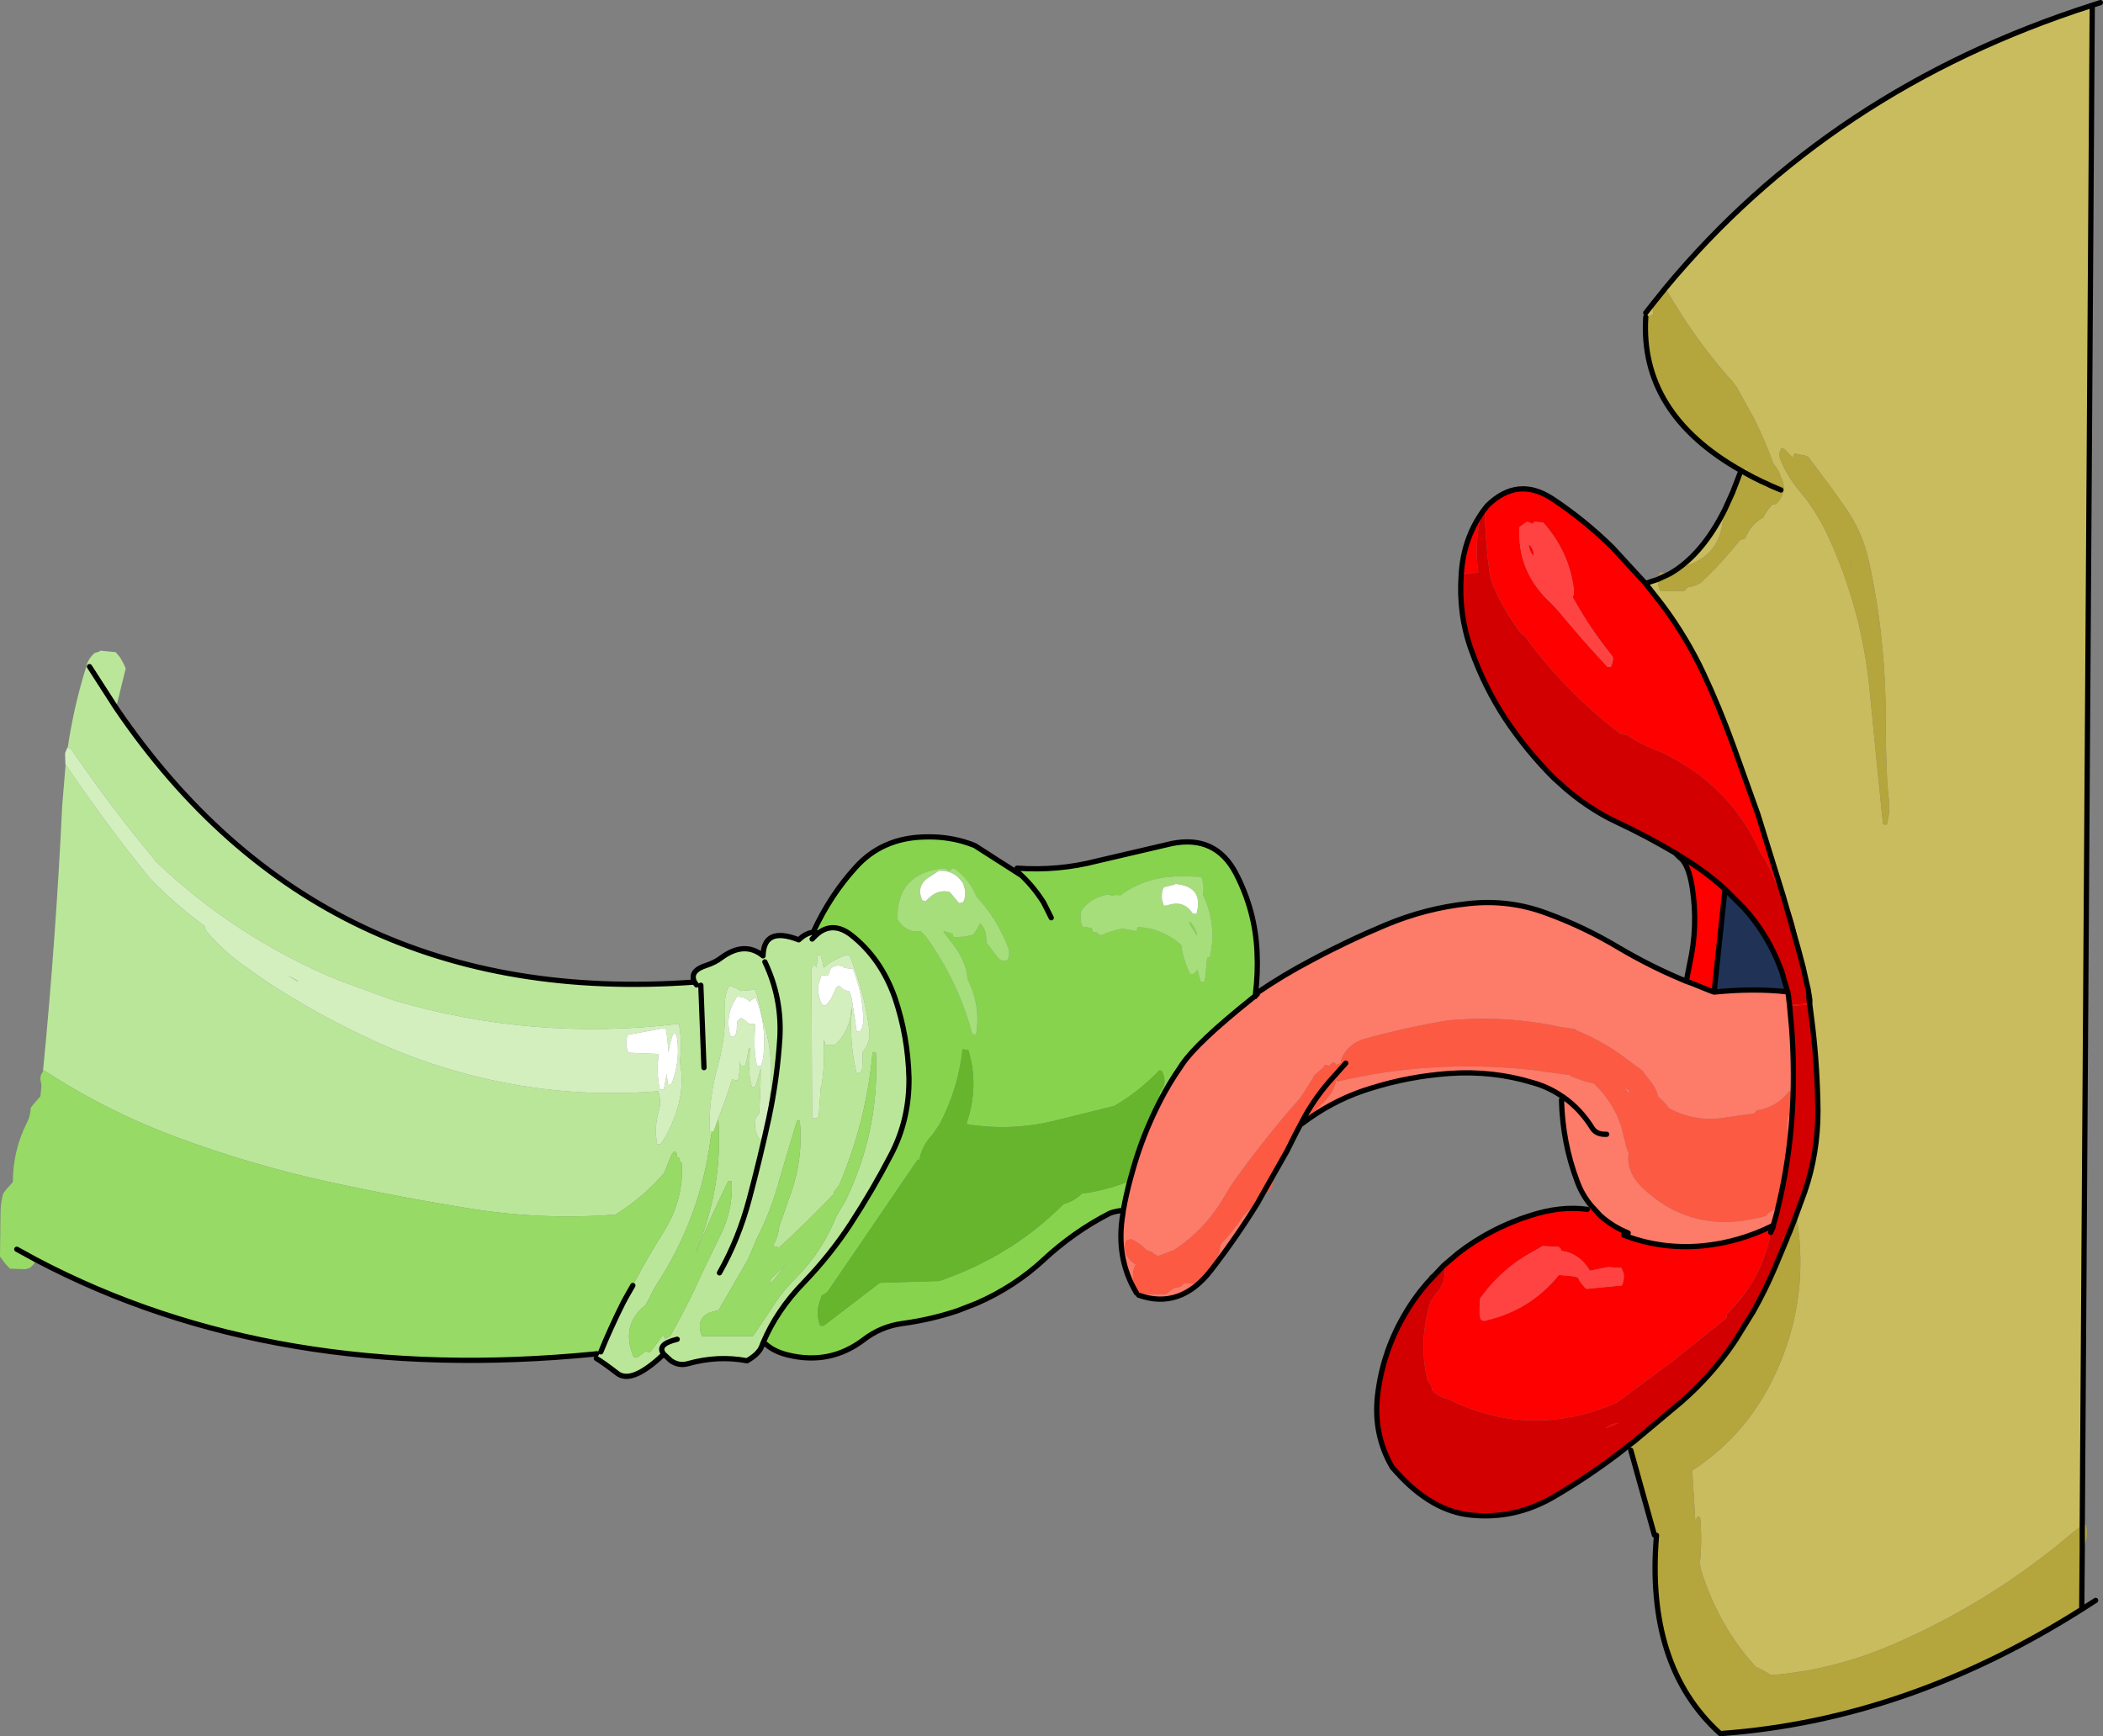 <?xml version="1.0" encoding="UTF-8" standalone="no"?>
<svg xmlns:xlink="http://www.w3.org/1999/xlink" height="330.75px" width="400.6px" xmlns="http://www.w3.org/2000/svg">
  <rect width="100%" height="100%" fill="#808080" stroke="none"/>
  <g transform="matrix(1.0, 0.0, 0.0, 1.0, 196.6, 166.8)">
    <path d="M-51.25 89.05 L-51.35 89.3 -51.5 89.7 Q-52.05 91.15 -54.3 92.45 -59.85 91.4 -65.55 93.0 -67.3 93.5 -68.85 92.4 L-70.2 91.15 -70.5 91.5 -71.1 92.05 Q-76.45 96.8 -79.0 94.85 -81.65 92.8 -83.0 92.0 L-82.15 90.75 -82.95 91.1 -83.15 91.15 -82.15 90.75 Q-80.3 86.2 -77.85 81.3 L-77.75 81.3 -77.65 81.25 -76.05 78.1 Q-73.4 73.0 -70.3 68.1 -66.25 61.7 -66.75 54.75 L-67.0 54.7 -67.25 53.75 -67.6 53.65 -67.75 52.75 -68.25 52.6 -68.3 52.7 -68.35 52.75 -68.4 52.85 -68.65 53.1 -70.1 56.7 Q-74.05 61.3 -79.35 64.6 -93.0 65.65 -106.45 63.55 -120.55 61.3 -134.5 58.25 -148.7 55.1 -162.15 50.15 -176.0 45.1 -188.25 37.1 L-188.3 37.2 -188.45 37.4 -188.4 37.2 Q-185.95 12.0 -184.75 -13.35 L-184.1 -21.1 -183.55 -20.35 Q-176.2 -9.5 -168.0 0.6 -163.2 5.55 -157.65 9.6 -157.55 10.35 -156.9 11.05 -154.1 14.25 -150.65 16.8 L-146.05 20.05 Q-137.15 25.9 -127.5 30.5 -118.8 34.7 -109.45 37.35 -90.7 42.65 -71.25 41.1 -70.55 42.9 -71.1 44.8 -72.05 48.1 -71.4 51.25 L-70.8 51.15 -70.5 50.85 Q-68.65 47.9 -67.6 44.55 -66.2 39.9 -67.1 35.5 -66.65 31.85 -67.25 28.25 -95.15 31.6 -121.65 23.75 L-132.0 20.0 Q-151.85 11.8 -167.15 -2.9 L-167.3 -3.2 Q-175.75 -13.35 -183.15 -24.25 L-183.7 -24.35 Q-182.5 -32.45 -180.1 -40.0 L-180.1 -40.1 Q-179.65 -41.5 -178.55 -42.4 L-177.6 -42.7 -177.55 -42.85 -174.55 -42.55 -173.8 -41.65 Q-173.15 -40.65 -172.65 -39.45 L-174.5 -31.95 Q-135.45 25.5 -64.3 20.3 -65.35 18.15 -62.0 17.1 -60.35 16.55 -59.25 15.7 -54.8 12.4 -51.25 15.3 -51.1 9.65 -44.45 12.25 -43.25 11.1 -41.95 10.85 L-41.75 10.8 Q-41.45 10.7 -40.8 11.05 L-40.75 11.0 Q-37.85 8.75 -34.5 11.3 -28.8 15.75 -26.15 23.25 -23.65 30.6 -23.45 38.55 -23.35 46.5 -26.9 53.25 -30.35 59.9 -34.55 66.35 -38.4 72.25 -43.5 77.55 -48.65 82.85 -51.25 89.05 M-179.55 -39.8 L-174.5 -31.95 -179.55 -39.8 M-34.75 15.25 L-35.25 15.1 Q-38.05 16.05 -39.7 17.6 -39.9 16.4 -40.25 15.25 L-40.75 15.1 -40.85 15.5 -41.05 17.55 -41.15 17.25 -41.75 17.1 -42.0 17.75 -42.0 22.9 -42.0 23.45 -42.0 23.6 -41.9 46.25 -40.65 46.1 -40.25 40.3 -40.15 40.25 Q-39.5 36.5 -39.65 32.5 L-39.65 31.2 -39.4 32.25 -37.5 32.25 Q-34.5 29.35 -34.4 25.0 L-34.35 25.75 Q-34.85 31.95 -33.4 37.75 L-32.5 37.35 -32.35 36.6 -32.25 33.6 Q-30.65 31.75 -31.05 29.05 -32.05 21.8 -34.75 15.25 M-41.9 12.1 L-41.15 11.35 -40.8 11.05 -41.15 11.35 -41.9 12.1 M-29.75 33.75 L-30.25 33.6 -30.4 33.9 Q-31.6 46.9 -36.75 59.0 L-37.65 60.1 -37.85 60.75 Q-42.75 65.9 -48.15 70.85 L-49.35 70.6 Q-48.35 68.75 -48.15 66.8 L-46.05 60.85 Q-43.55 53.85 -44.25 46.75 L-44.75 46.6 -48.0 57.5 Q-49.6 63.65 -52.5 69.3 L-54.15 73.2 -59.75 82.85 Q-64.45 83.55 -62.9 87.75 L-53.15 87.75 -49.5 82.3 Q-47.6 79.25 -45.1 76.8 -39.95 71.65 -37.25 64.85 L-35.55 62.0 Q-29.0 48.45 -29.75 33.75 M-59.95 46.7 L-59.8 46.3 Q-58.35 42.75 -57.15 38.85 L-56.25 39.05 -56.0 38.85 -55.9 38.5 -55.7 37.0 -55.75 35.5 -55.7 35.5 -55.6 35.85 -55.4 36.25 -54.8 36.25 -54.65 36.1 -54.4 35.35 Q-54.2 34.65 -54.15 33.85 -54.1 33.15 -53.75 32.75 L-53.85 35.75 Q-54.0 38.1 -53.4 40.25 L-52.8 40.25 -52.65 40.1 -51.9 37.55 -51.7 36.7 Q-51.7 41.05 -52.0 45.35 L-52.35 45.75 -52.65 46.1 -52.75 47.25 Q-52.9 48.9 -51.9 50.25 L-51.25 50.3 -51.15 50.25 Q-50.8 49.05 -50.6 47.75 -50.05 44.05 -49.8 40.3 -49.25 33.25 -51.45 27.05 -51.85 24.35 -52.75 21.75 L-55.5 22.0 -55.75 21.85 Q-56.65 21.15 -57.75 21.1 -58.6 22.75 -58.5 24.75 -58.3 30.7 -59.85 36.25 -61.65 42.55 -61.4 48.75 L-61.0 48.8 -61.25 50.25 Q-63.25 65.4 -71.75 78.25 L-73.6 81.8 Q-78.45 85.6 -75.9 91.75 L-75.25 91.85 -73.5 90.55 Q-72.95 91.2 -72.4 90.35 L-70.25 87.5 -70.1 87.85 -69.9 88.25 -69.0 87.85 Q-65.75 82.2 -63.1 76.25 L-59.75 69.3 Q-56.85 63.85 -57.25 58.25 L-57.75 58.2 -57.9 58.25 Q-61.15 64.9 -64.0 71.75 L-63.95 71.5 Q-58.9 59.4 -59.75 46.75 L-59.95 46.7 M-64.3 20.3 L-64.1 20.6 -63.9 20.85 -63.1 20.9 -64.3 20.3 M-62.5 36.6 L-63.1 20.9 -62.5 36.6 M-59.55 75.7 Q-55.9 69.3 -53.85 61.55 -51.8 53.85 -50.15 46.25 -48.55 38.75 -48.05 31.0 -47.6 23.35 -50.9 16.45 -47.6 23.35 -48.05 31.0 -48.55 38.75 -50.15 46.25 -51.8 53.85 -53.85 61.55 -55.9 69.3 -59.55 75.7 M-67.6 88.35 Q-71.55 89.3 -70.2 91.15 -71.55 89.3 -67.6 88.35 M-49.85 77.8 L-49.75 76.85 -46.95 74.2 -49.85 77.8 M-139.95 20.0 L-139.9 20.15 -139.9 20.2 -141.85 19.0 -139.95 20.0" fill="#bae699" fill-rule="evenodd" stroke="none"/>
    <path d="M-2.85 -1.4 Q4.95 -0.85 12.3 -2.75 L26.65 -6.1 Q34.95 -7.75 38.8 -0.45 42.5 6.65 42.85 14.55 43.05 18.6 42.55 22.55 L42.5 22.9 42.9 22.6 42.85 22.65 42.5 22.9 42.5 22.95 42.5 23.05 41.85 23.45 41.55 23.65 41.55 23.7 Q31.6 31.45 28.3 35.6 L28.25 35.7 27.9 36.1 28.35 36.35 Q26.05 39.65 24.25 43.2 L23.95 43.05 Q24.3 42.15 24.3 41.25 25.9 39.7 24.75 37.25 L24.25 37.1 Q20.4 41.15 15.65 43.9 L5.35 46.45 Q-3.65 48.85 -12.5 47.35 L-12.35 46.85 Q-10.1 39.85 -12.15 33.25 L-13.25 33.1 Q-14.05 40.6 -17.65 47.45 L-19.0 49.4 Q-21.1 51.65 -21.45 54.2 L-21.75 54.1 -22.35 54.95 -23.0 55.9 -31.55 68.45 -39.0 79.35 -40.15 80.1 -40.2 80.45 Q-41.35 83.1 -40.4 85.75 L-39.75 85.8 -39.65 85.75 -29.0 77.6 -17.65 77.25 Q-3.85 72.5 6.0 62.6 8.0 62.05 9.5 60.6 14.05 60.0 18.25 58.35 L18.35 58.25 18.75 57.7 Q17.9 60.8 17.35 63.95 L16.8 63.85 Q15.25 64.1 14.7 64.4 7.9 67.9 2.15 73.25 -3.35 78.35 -10.55 81.5 L-14.15 82.9 Q-19.2 84.6 -24.7 85.35 -28.8 85.9 -32.1 88.45 -38.5 93.3 -46.5 91.35 -49.15 90.7 -50.7 89.3 L-51.25 89.05 Q-48.65 82.85 -43.5 77.55 -38.4 72.25 -34.55 66.35 -30.35 59.9 -26.9 53.25 -23.35 46.5 -23.45 38.55 -23.65 30.6 -26.15 23.25 -28.8 15.75 -34.5 11.3 -37.85 8.75 -40.75 11.0 L-40.8 11.05 -41.6 10.6 Q-38.45 3.8 -33.7 -1.45 -28.6 -7.2 -20.4 -7.35 -15.9 -7.5 -11.8 -6.05 L-11.45 -5.9 -10.9 -5.7 -9.3 -5.0 Q-5.85 -3.35 -3.15 -1.05 L-2.85 -1.4 M41.85 23.45 L42.5 22.95 41.85 23.45 M30.0 8.85 L30.05 8.8 Q31.25 10.1 31.45 11.45 L29.95 9.1 30.0 8.85 M32.55 3.65 Q32.9 2.15 32.25 0.25 L27.75 0.1 26.85 0.2 Q21.15 0.55 16.85 3.75 L15.75 3.7 15.6 3.75 15.5 3.85 14.25 3.6 13.85 3.75 Q10.95 4.45 9.35 6.75 L9.25 7.5 Q9.15 8.25 9.35 9.0 L9.6 9.75 11.35 10.0 11.6 10.75 12.25 10.85 12.3 10.85 12.5 10.9 12.6 11.25 13.25 11.35 Q15.2 10.5 17.25 10.1 L19.85 10.6 20.15 9.85 Q22.45 9.9 24.55 10.8 26.8 11.75 28.4 13.25 28.8 16.1 30.1 18.75 L30.7 18.75 31.0 18.6 31.25 18.25 31.5 18.0 32.1 20.25 32.75 20.3 32.85 20.25 33.05 19.05 33.1 18.35 33.35 15.65 33.85 15.6 33.95 15.25 Q35.2 9.15 32.55 3.65 M3.65 8.05 L2.2 5.15 Q0.4 2.3 -2.0 0.0 L-3.15 -1.05 -2.0 0.0 Q0.4 2.3 2.2 5.15 L3.65 8.05 M-15.35 -1.2 L-15.4 -1.15 -15.65 -0.9 -16.75 -1.4 Q-25.85 -0.5 -25.65 8.35 -24.05 10.95 -21.2 10.65 L-20.4 11.4 Q-14.05 20.1 -11.4 30.25 L-10.75 30.3 -10.65 30.25 Q-9.75 24.75 -12.3 19.7 -12.35 18.45 -12.8 17.2 -13.4 15.5 -14.45 13.9 L-16.55 11.15 -16.9 10.6 -15.3 11.05 -15.15 11.1 -15.1 11.35 -14.9 11.75 -12.8 11.65 -11.15 11.25 -10.65 10.5 -10.0 9.35 -9.9 9.1 Q-8.8 10.25 -8.75 11.75 L-8.65 12.85 -6.9 15.15 Q-5.95 16.65 -4.65 16.1 -4.1 14.85 -4.6 13.6 -6.75 8.1 -10.6 4.0 -11.7 1.0 -14.65 -1.25 L-15.25 -1.4 -15.3 -1.3 -15.35 -1.2 M-2.0 0.0 L-10.9 -5.7 -11.8 -6.05 -10.9 -5.7 -2.0 0.0" fill="#87d34e" fill-rule="evenodd" stroke="none"/>
    <path d="M120.55 -111.8 Q152.0 -149.8 201.95 -165.8 L200.05 123.8 198.25 125.15 196.05 127.0 Q181.2 139.15 163.5 146.7 152.45 151.4 140.75 152.35 139.35 151.4 137.85 150.75 130.7 142.9 127.45 132.35 127.2 131.45 127.25 130.55 127.65 126.25 127.25 122.25 L126.75 122.1 126.35 123.05 125.75 113.35 Q136.55 106.35 141.9 94.25 148.0 80.65 145.75 65.75 L145.25 65.6 145.15 65.8 146.25 62.8 147.15 60.35 Q149.7 53.0 149.7 44.8 149.6 36.7 148.7 28.9 L148.15 24.6 148.15 23.7 148.0 22.7 147.8 21.5 147.75 21.35 146.85 17.35 146.0 14.15 Q145.6 8.75 143.1 3.95 L138.25 -11.7 133.5 -24.95 Q130.95 -32.0 127.85 -38.6 124.75 -45.2 120.25 -51.3 L116.85 -55.65 119.25 -56.45 Q119.1 -55.25 119.75 -54.15 L124.35 -54.25 124.5 -54.5 124.85 -54.9 Q126.2 -55.1 127.35 -55.75 131.35 -59.5 134.85 -63.9 L135.85 -64.25 Q136.9 -66.95 139.35 -68.25 L139.4 -68.5 Q140.15 -69.85 141.1 -70.75 L141.7 -70.75 141.85 -70.9 Q143.95 -73.15 142.75 -75.75 L142.65 -75.75 Q142.35 -77.15 141.25 -78.4 139.65 -82.75 137.65 -86.85 L134.25 -93.0 133.3 -94.25 132.35 -95.3 Q125.7 -103.0 120.75 -111.75 L120.55 -111.8 M120.2 -111.35 L120.15 -110.25 119.35 -110.3 120.2 -111.35 M118.35 -109.05 Q118.2 -107.9 118.35 -106.85 L116.9 -106.4 116.9 -107.2 118.35 -109.05 M135.05 -77.15 L136.15 -77.65 136.25 -77.45 135.75 -76.75 135.05 -77.15 135.75 -76.75 133.45 -73.0 135.05 -77.15 M121.5 -57.5 Q127.65 -61.05 132.0 -69.8 L131.6 -67.85 Q131.05 -60.9 124.25 -58.9 123.0 -57.65 121.5 -57.5 M155.75 -59.7 L155.8 -59.7 156.25 -58.2 155.75 -59.7 M143.35 -81.25 L142.75 -81.4 Q142.1 -80.45 142.55 -79.25 143.8 -76.1 146.15 -73.3 149.45 -69.4 151.7 -64.5 158.1 -50.55 159.55 -35.3 L161.1 -19.55 162.1 -9.75 162.75 -9.7 162.85 -9.75 163.25 -11.85 163.2 -14.5 162.9 -17.65 Q162.6 -24.15 162.6 -30.65 162.55 -45.55 159.4 -59.9 158.15 -65.5 154.9 -70.15 L154.25 -71.05 152.35 -73.75 147.85 -79.75 147.25 -80.0 145.25 -80.4 144.85 -79.6 143.35 -81.25" fill="#c9bc5f" fill-rule="evenodd" stroke="none"/>
    <path d="M124.6 20.15 L124.65 20.0 125.25 16.9 Q126.9 9.65 125.75 2.25 125.05 -2.1 123.45 -3.4 L123.4 -3.4 122.5 -4.3 123.6 -3.6 124.25 -3.2 Q128.4 -0.65 132.0 2.6 L130.0 21.5 129.75 22.15 129.2 21.95 125.6 20.5 124.6 20.15 M81.75 -57.35 Q82.15 -63.95 85.65 -69.05 L85.6 -68.95 Q84.2 -63.3 85.0 -57.75 L81.75 -57.35 M85.85 -69.35 L86.7 -70.45 Q92.5 -76.15 99.15 -71.75 105.2 -67.75 110.5 -62.55 L116.85 -55.65 120.25 -51.3 Q124.75 -45.2 127.85 -38.6 130.95 -32.0 133.5 -24.95 L138.25 -11.7 143.1 3.95 141.75 1.6 Q140.6 -1.55 138.75 -4.4 132.85 -17.55 119.35 -23.75 116.2 -24.85 113.35 -26.75 L112.1 -27.0 Q101.55 -35.0 93.75 -45.75 L93.25 -46.0 Q90.15 -50.0 88.05 -54.7 87.35 -56.15 87.15 -57.7 86.35 -63.55 86.25 -69.25 L85.85 -69.35 M94.6 -63.0 L94.7 -63.05 Q95.7 -62.1 95.5 -60.9 L95.25 -61.15 Q94.7 -62.0 94.6 -63.0 M95.25 -67.0 L94.85 -67.2 94.25 -67.4 92.85 -66.4 Q92.35 -57.9 98.8 -51.95 L100.3 -50.35 Q104.75 -44.95 109.6 -39.75 L110.2 -39.75 110.35 -39.9 110.65 -41.0 Q110.75 -41.55 110.45 -41.9 106.25 -47.1 103.0 -53.0 103.3 -53.7 103.2 -54.5 102.3 -61.75 97.35 -67.25 L95.75 -67.4 95.45 -67.15 95.25 -67.0 M144.3 24.7 L148.1 24.35 148.15 24.6 144.3 24.85 144.3 24.7 M143.8 69.2 L141.5 74.7 Q139.65 79.05 137.25 83.3 L137.2 83.35 136.85 83.1 139.95 77.4 141.55 73.7 142.1 72.4 Q142.9 70.65 143.15 68.9 L143.8 69.2 M141.2 66.65 L141.2 66.85 140.85 67.1 140.7 68.0 Q139.9 72.5 137.8 76.4 135.7 80.3 132.35 83.6 L132.35 84.0 132.25 84.35 122.0 92.55 111.5 100.35 109.25 101.3 Q93.9 107.05 79.25 99.75 77.5 99.4 76.25 98.1 76.1 97.0 75.35 96.25 73.95 90.5 75.0 84.9 75.3 83.05 75.9 81.2 L76.65 80.0 Q79.2 77.35 78.4 74.3 L81.1 72.0 Q87.3 67.2 94.85 64.8 100.7 62.9 105.75 63.6 L106.5 62.9 108.25 64.8 Q110.6 66.9 113.55 68.1 L113.3 68.75 113.35 68.75 Q120.2 71.25 127.8 70.55 134.8 69.85 141.2 66.65 M113.3 68.75 L112.7 68.5 113.3 68.75 M100.85 71.5 L100.7 71.15 100.35 70.75 97.25 70.6 95.6 71.55 Q89.35 74.9 85.35 80.6 L85.25 82.1 85.25 83.6 Q85.3 84.25 85.6 84.75 L86.25 84.85 86.5 84.75 Q94.95 82.8 100.35 76.1 L103.1 76.35 104.0 76.6 104.3 77.25 105.2 78.4 105.6 78.75 112.35 78.1 Q112.85 77.05 112.7 75.85 L112.25 74.75 109.75 74.6 106.25 75.3 Q104.4 72.05 100.85 71.5 M110.45 104.55 L111.85 104.25 109.25 105.35 Q109.8 104.85 110.45 104.55" fill="#ff0000" fill-rule="evenodd" stroke="none"/>
    <path d="M132.0 2.6 L135.5 6.1 Q139.5 10.5 141.85 15.9 L142.8 18.25 143.9 22.1 143.95 22.15 143.9 22.15 143.8 22.15 Q137.55 21.45 129.95 22.2 L129.9 22.2 129.75 22.15 130.0 21.5 132.0 2.6" fill="#203357" fill-rule="evenodd" stroke="none"/>
    <path d="M42.55 22.55 L42.8 22.4 Q47.85 18.95 53.2 16.15 60.1 12.45 67.4 9.4 75.05 6.2 83.15 5.35 90.85 4.5 98.05 7.2 105.2 9.8 111.85 13.8 117.8 17.3 123.9 19.85 L124.6 20.15 125.6 20.5 129.2 21.95 129.75 22.15 129.9 22.2 129.95 22.2 Q137.55 21.45 143.8 22.15 L144.3 24.85 144.7 29.2 Q145.95 46.5 142.4 61.95 L142.05 63.4 141.85 64.3 141.2 66.65 Q134.8 69.85 127.8 70.55 120.2 71.25 113.35 68.75 L113.3 68.75 113.55 68.1 Q110.6 66.9 108.25 64.8 L106.5 62.9 Q104.75 60.8 103.85 58.3 101.05 50.9 100.85 42.75 L101.15 42.2 Q98.55 40.35 95.35 39.45 87.75 37.15 79.6 37.7 71.85 38.25 64.65 40.5 58.3 42.4 52.75 46.3 L52.8 46.2 Q53.85 44.75 55.15 43.55 57.55 41.35 57.95 38.85 L58.1 39.25 Q76.0 35.0 94.95 37.0 L102.35 38.0 102.8 38.3 105.15 39.15 106.95 39.6 107.05 39.65 Q110.65 43.1 112.2 47.7 L113.0 50.85 Q113.2 51.95 113.65 52.85 113.1 56.5 116.4 59.6 126.05 68.7 139.75 64.85 L139.85 64.75 Q140.4 64.05 141.25 63.75 L141.65 63.0 Q142.45 61.75 142.25 60.55 144.3 54.1 143.8 47.6 L143.95 46.05 Q145.3 44.25 144.75 41.25 L144.25 41.1 Q141.9 44.15 138.1 44.75 L137.85 45.0 137.5 45.35 132.5 46.05 Q126.45 47.15 121.35 44.35 L121.25 44.25 Q120.6 43.3 119.65 42.5 L119.25 42.1 119.15 41.75 Q118.8 40.45 117.9 39.35 L116.55 37.6 116.35 37.25 113.65 35.25 Q109.05 31.7 103.8 29.55 L103.35 29.25 100.55 28.85 Q90.35 26.6 79.25 27.6 71.35 28.9 63.4 31.1 60.5 31.9 59.2 34.4 58.85 35.05 58.8 35.75 L58.05 36.0 57.9 36.25 57.75 35.75 57.25 35.6 56.65 36.25 55.75 36.1 55.6 36.45 53.75 38.1 53.35 38.85 51.15 42.3 Q44.95 49.3 39.4 56.95 37.95 58.9 36.75 60.95 33.0 67.5 26.95 71.4 L24.0 72.5 Q23.35 72.25 22.85 71.75 L21.75 71.35 Q20.6 70.05 18.85 69.25 L17.85 69.6 Q17.1 72.55 19.75 74.1 L19.8 74.2 19.75 74.2 19.6 74.25 19.3 75.25 Q18.95 77.85 20.6 79.75 L25.5 79.75 27.0 78.6 28.25 78.35 28.95 77.7 30.85 77.75 Q35.5 74.65 35.9 70.25 38.4 67.7 40.35 64.7 L43.2 61.95 43.05 62.25 Q38.9 69.0 34.05 75.25 28.2 82.75 20.3 79.95 L19.9 79.55 Q15.85 72.8 17.3 64.45 L17.35 64.0 17.35 63.95 Q17.9 60.8 18.75 57.7 L19.25 55.9 Q20.15 52.75 21.35 49.65 22.65 46.35 24.25 43.2 26.05 39.65 28.35 36.35 L28.6 35.95 28.65 35.9 Q31.4 31.85 41.55 23.7 L41.85 23.45 42.5 23.05 42.5 22.95 42.85 22.65 42.9 22.6 42.5 22.9 42.55 22.55 M109.45 49.3 Q107.5 49.4 106.7 48.1 104.45 44.5 101.25 42.25 L101.2 42.2 101.15 42.2 101.2 42.2 101.25 42.25 Q104.45 44.5 106.7 48.1 107.5 49.4 109.45 49.3 M112.9 40.55 L112.95 40.55 113.6 40.85 113.75 41.25 113.85 41.6 112.9 40.55 M48.55 52.5 L48.5 51.15 48.6 51.05 50.1 49.4 48.55 52.5 M20.85 75.75 L20.8 75.6 21.1 75.75 20.85 75.75" fill="#fc7b69" fill-rule="evenodd" stroke="none"/>
    <path d="M-83.15 91.15 Q-144.25 97.2 -189.75 73.2 -190.05 74.1 -190.9 74.75 L-191.75 75.0 -194.7 74.9 -195.55 74.0 -196.6 72.6 -196.5 64.35 Q-196.5 62.4 -196.0 60.6 L-195.45 59.85 -194.15 58.4 Q-194.15 52.35 -191.4 46.95 -190.8 45.75 -190.75 44.25 L-190.2 43.55 -188.9 42.05 -188.7 40.0 -188.9 38.85 Q-188.95 38.0 -188.45 37.4 L-188.3 37.2 -188.25 37.1 Q-176.0 45.1 -162.15 50.15 -148.7 55.1 -134.5 58.25 -120.55 61.3 -106.45 63.55 -93.0 65.65 -79.35 64.6 -74.05 61.3 -70.1 56.7 L-68.65 53.1 -68.4 52.85 -68.35 52.75 -68.3 52.7 -68.25 52.6 -67.75 52.75 -67.6 53.65 -67.25 53.75 -67.0 54.7 -66.75 54.75 Q-66.25 61.7 -70.3 68.1 -73.4 73.0 -76.05 78.1 L-77.65 81.25 -77.75 81.3 -77.85 81.3 Q-80.3 86.2 -82.15 90.75 L-83.15 91.15 M-29.75 33.75 Q-29.0 48.45 -35.55 62.0 L-37.25 64.85 Q-39.95 71.65 -45.1 76.8 -47.6 79.25 -49.5 82.3 L-53.15 87.75 -62.9 87.75 Q-64.45 83.55 -59.75 82.85 L-54.15 73.2 -52.5 69.3 Q-49.6 63.65 -48.0 57.5 L-44.75 46.6 -44.25 46.75 Q-43.55 53.85 -46.05 60.85 L-48.15 66.8 Q-48.35 68.75 -49.35 70.6 L-48.15 70.85 Q-42.75 65.9 -37.85 60.75 L-37.65 60.1 -36.75 59.0 Q-31.6 46.9 -30.4 33.9 L-30.25 33.6 -29.75 33.75 M-59.95 46.7 L-59.75 46.75 Q-58.9 59.4 -63.95 71.5 L-64.0 71.75 Q-61.15 64.9 -57.9 58.25 L-57.75 58.2 -57.25 58.25 Q-56.85 63.85 -59.75 69.3 L-63.1 76.25 Q-65.75 82.2 -69.0 87.85 L-69.9 88.25 -70.1 87.85 -70.25 87.5 -72.4 90.35 Q-72.95 91.2 -73.5 90.55 L-75.25 91.85 -75.9 91.75 Q-78.45 85.6 -73.6 81.8 L-71.75 78.25 Q-63.25 65.4 -61.25 50.25 L-61.0 48.8 -60.75 48.8 -60.65 48.75 -59.95 46.7 M-77.85 81.3 L-77.25 80.2 -76.05 78.1 -77.25 80.2 -77.85 81.3 M-49.85 77.8 L-46.95 74.2 -49.75 76.85 -49.85 77.8 M-193.4 71.2 L-189.75 73.2 -193.4 71.2" fill="#97da65" fill-rule="evenodd" stroke="none"/>
    <path d="M24.25 43.2 Q22.65 46.35 21.35 49.65 20.15 52.75 19.25 55.9 L18.75 57.7 18.35 58.25 18.25 58.35 Q14.05 60.0 9.5 60.6 8.0 62.05 6.0 62.6 -3.85 72.5 -17.65 77.25 L-29.0 77.6 -39.65 85.75 -39.75 85.8 -40.4 85.75 Q-41.35 83.1 -40.2 80.45 L-40.15 80.1 -39.0 79.35 -31.55 68.45 -23.0 55.9 -22.35 54.95 -21.75 54.1 -21.45 54.2 Q-21.1 51.65 -19.0 49.4 L-17.65 47.45 Q-14.05 40.6 -13.25 33.1 L-12.15 33.25 Q-10.1 39.85 -12.35 46.85 L-12.5 47.35 Q-3.65 48.85 5.35 46.45 L15.65 43.9 Q20.4 41.15 24.25 37.1 L24.75 37.25 Q25.9 39.7 24.3 41.25 24.3 42.15 23.95 43.05 L24.25 43.2" fill="#66b52d" fill-rule="evenodd" stroke="none"/>
    <path d="M122.5 -4.3 Q117.0 -7.55 111.45 -10.15 109.4 -11.1 107.45 -12.3 104.5 -14.1 101.8 -16.4 L99.4 -18.55 Q94.2 -23.75 90.15 -29.85 86.15 -35.95 83.65 -43.0 81.2 -49.8 81.75 -57.35 L85.0 -57.75 Q84.2 -63.3 85.6 -68.95 L85.65 -69.05 85.75 -69.4 85.85 -69.35 85.65 -69.05 85.85 -69.35 86.25 -69.25 Q86.35 -63.55 87.15 -57.7 87.35 -56.15 88.05 -54.7 90.15 -50.0 93.25 -46.0 L93.75 -45.75 Q101.55 -35.0 112.1 -27.0 L113.35 -26.75 Q116.2 -24.85 119.35 -23.75 132.85 -17.55 138.75 -4.4 140.6 -1.55 141.75 1.6 L143.1 3.95 144.25 7.95 146.0 14.15 144.25 7.95 143.1 3.95 Q145.6 8.75 146.0 14.15 L146.85 17.35 147.75 21.35 147.8 21.5 148.0 22.7 147.95 22.9 147.95 23.1 148.1 24.35 144.3 24.7 144.25 24.35 144.15 23.6 144.15 23.55 144.15 23.45 144.1 23.0 143.95 22.15 143.9 22.1 142.8 18.25 141.85 15.9 Q139.5 10.5 135.5 6.1 L132.0 2.6 Q128.4 -0.65 124.25 -3.2 L123.6 -3.6 122.5 -4.3 M145.15 65.8 L144.7 66.95 144.35 67.85 143.8 69.15 143.8 69.2 143.15 68.9 Q142.9 70.65 142.1 72.4 L141.55 73.7 139.95 77.4 136.85 83.1 137.2 83.35 134.05 88.45 133.65 89.05 Q129.45 95.25 123.65 100.3 L114.7 107.8 113.45 108.75 111.75 110.1 Q105.7 114.7 99.15 118.5 91.8 122.7 83.6 121.85 76.15 121.1 69.5 113.75 L68.7 112.85 68.55 112.65 Q65.0 106.5 65.8 99.15 66.7 91.15 70.7 84.1 72.65 80.65 75.2 77.7 L75.7 76.3 75.8 76.15 Q77.15 75.45 78.3 73.9 L78.4 74.3 Q79.2 77.35 76.65 80.0 L75.9 81.2 Q75.3 83.05 75.0 84.9 73.95 90.5 75.35 96.25 76.1 97.0 76.25 98.1 77.5 99.4 79.25 99.75 93.9 107.05 109.25 101.3 L111.5 100.35 122.0 92.55 132.25 84.35 132.35 84.0 132.35 83.6 Q135.7 80.3 137.8 76.4 139.9 72.5 140.7 68.0 L141.2 66.85 140.7 68.0 140.85 67.1 141.2 66.85 141.2 66.65 141.85 64.3 142.05 63.4 142.4 61.95 Q145.95 46.5 144.7 29.2 L144.3 24.85 148.15 24.6 148.7 28.9 Q149.6 36.7 149.7 44.8 149.7 53.0 147.15 60.35 L146.25 62.8 145.15 65.8 M75.2 77.7 L78.4 74.3 75.2 77.7 M110.45 104.55 Q109.8 104.85 109.25 105.35 L111.85 104.25 110.45 104.55" fill="#d20000" fill-rule="evenodd" stroke="none"/>
    <path d="M43.2 61.95 L40.35 64.7 Q38.4 67.7 35.9 70.25 35.5 74.65 30.85 77.75 L28.95 77.7 28.25 78.35 27.0 78.6 25.5 79.75 20.6 79.75 Q18.95 77.85 19.3 75.25 L19.6 74.25 19.75 74.2 19.8 74.2 19.75 74.1 Q17.1 72.55 17.85 69.6 L18.85 69.25 Q20.6 70.05 21.75 71.35 L22.85 71.75 Q23.35 72.25 24.0 72.5 L26.95 71.4 Q33.0 67.5 36.75 60.95 37.95 58.9 39.4 56.95 44.95 49.3 51.15 42.3 L53.35 38.85 53.75 38.1 55.6 36.45 55.75 36.1 56.65 36.25 57.25 35.6 57.75 35.75 57.9 36.25 58.05 36.0 58.8 35.75 Q58.85 35.05 59.2 34.4 60.5 31.9 63.4 31.1 71.35 28.9 79.25 27.6 90.35 26.6 100.55 28.85 L103.35 29.25 103.8 29.55 Q109.05 31.7 113.65 35.25 L116.35 37.25 116.55 37.6 117.9 39.35 Q118.8 40.45 119.15 41.75 L119.25 42.1 119.65 42.5 Q120.6 43.3 121.25 44.25 L121.35 44.35 Q126.45 47.15 132.5 46.05 L137.5 45.35 137.85 45.0 138.1 44.75 Q141.9 44.15 144.25 41.1 L144.75 41.25 Q145.3 44.25 143.95 46.05 L143.8 47.6 Q144.3 54.1 142.25 60.55 142.45 61.75 141.65 63.0 L141.25 63.75 Q140.4 64.05 139.85 64.75 L139.75 64.85 Q126.05 68.7 116.4 59.6 113.1 56.5 113.65 52.85 113.2 51.95 113.0 50.85 L112.2 47.7 Q110.65 43.1 107.05 39.65 L106.95 39.6 105.15 39.15 102.8 38.3 102.35 38.0 94.95 37.0 Q76.0 35.0 58.1 39.25 L57.95 38.85 Q57.55 41.35 55.15 43.55 53.85 44.75 52.8 46.2 L52.75 46.3 51.1 47.5 52.75 46.3 50.1 49.4 48.6 51.05 48.5 51.15 48.55 52.5 43.2 61.95 48.55 52.5 48.45 53.7 Q45.9 56.15 45.75 59.4 L44.4 60.8 43.2 61.95 M112.9 40.55 L113.85 41.6 113.75 41.25 113.6 40.85 112.95 40.55 112.9 40.55 M59.75 35.75 L58.9 36.7 58.05 37.65 57.8 37.95 57.2 38.6 Q54.25 41.85 52.0 45.8 L51.1 47.5 50.75 48.15 50.1 49.4 50.75 48.15 51.1 47.5 52.0 45.8 Q54.25 41.85 57.2 38.6 L57.8 37.95 58.05 37.65 58.9 36.7 59.75 35.75 M20.85 75.75 L21.1 75.75 20.8 75.6 20.85 75.75" fill="#fc5a43" fill-rule="evenodd" stroke="none"/>
    <path d="M120.2 -111.35 L120.25 -111.9 120.55 -111.8 120.75 -111.75 Q125.7 -103.0 132.35 -95.3 L133.3 -94.25 134.25 -93.0 137.65 -86.85 Q139.65 -82.75 141.25 -78.4 142.35 -77.15 142.65 -75.75 L142.75 -75.75 Q143.95 -73.15 141.85 -70.9 L141.7 -70.75 141.1 -70.75 Q140.15 -69.85 139.4 -68.5 L139.35 -68.25 Q136.9 -66.95 135.85 -64.25 L134.85 -63.9 Q131.35 -59.5 127.35 -55.75 126.2 -55.1 124.85 -54.9 L124.5 -54.5 124.35 -54.25 119.75 -54.15 Q119.1 -55.25 119.25 -56.45 L119.5 -57.5 119.6 -57.75 121.5 -57.5 Q123.0 -57.65 124.25 -58.9 131.05 -60.9 131.6 -67.85 L132.0 -69.8 132.4 -70.85 133.45 -73.0 135.75 -76.75 136.25 -77.45 136.15 -77.65 135.05 -77.15 Q115.75 -88.05 116.9 -106.4 L118.35 -106.85 Q118.2 -107.9 118.35 -109.05 L119.35 -110.3 118.35 -109.05 118.35 -109.25 118.75 -110.4 119.35 -110.3 120.15 -110.25 120.2 -111.35 120.55 -111.8 120.2 -111.35 M142.65 -73.45 L140.75 -74.25 140.05 -74.6 138.8 -75.15 138.75 -75.2 137.5 -75.8 135.75 -76.75 137.5 -75.8 138.75 -75.2 138.8 -75.15 140.05 -74.6 140.75 -74.25 142.65 -73.45 M132.0 -69.8 L133.45 -73.0 132.0 -69.8 M119.25 -56.45 L121.5 -57.5 119.25 -56.45 M143.35 -81.25 L144.85 -79.6 145.25 -80.4 147.25 -80.0 147.85 -79.75 152.35 -73.75 154.25 -71.05 154.9 -70.15 Q158.15 -65.5 159.4 -59.9 162.55 -45.55 162.6 -30.65 162.6 -24.15 162.9 -17.65 L163.2 -14.5 163.25 -11.85 162.85 -9.75 162.75 -9.7 162.1 -9.75 161.1 -19.55 159.55 -35.3 Q158.1 -50.55 151.7 -64.5 149.45 -69.4 146.15 -73.3 143.8 -76.1 142.55 -79.25 142.1 -80.45 142.75 -81.4 L143.35 -81.25 M155.75 -59.7 L156.25 -58.2 155.8 -59.7 155.75 -59.7 M145.15 65.8 L145.25 65.6 145.75 65.75 Q148.0 80.65 141.9 94.25 136.55 106.35 125.75 113.35 L126.35 123.05 126.75 122.1 127.25 122.25 Q127.65 126.25 127.25 130.55 127.2 131.45 127.45 132.35 130.7 142.9 137.85 150.75 139.35 151.4 140.75 152.35 152.45 151.4 163.5 146.7 181.2 139.15 196.05 127.0 L198.25 125.15 200.05 123.8 200.05 128.25 200.05 123.8 200.1 123.75 200.25 123.7 200.75 123.75 Q201.35 126.35 200.05 128.25 L199.95 139.8 Q166.7 160.85 131.45 163.45 L131.05 163.45 Q116.85 150.6 118.95 125.7 L118.55 125.65 114.05 109.5 113.45 108.75 114.7 107.8 123.65 100.3 Q129.45 95.25 133.65 89.05 L134.05 88.45 137.2 83.35 137.25 83.3 Q139.65 79.05 141.5 74.7 L143.8 69.2 143.8 69.15 144.35 67.85 144.7 66.95 145.15 65.8" fill="#b4a53d" fill-rule="evenodd" stroke="none"/>
    <path d="M-184.1 -21.1 L-184.15 -21.15 -184.2 -23.35 -183.75 -24.4 -183.7 -24.35 -183.15 -24.25 Q-175.75 -13.35 -167.3 -3.2 L-167.15 -2.9 Q-151.85 11.8 -132.0 20.0 L-121.65 23.75 Q-95.15 31.6 -67.25 28.25 -66.65 31.85 -67.1 35.5 -66.2 39.9 -67.6 44.55 -68.65 47.9 -70.5 50.85 L-70.8 51.15 -71.4 51.25 Q-72.05 48.1 -71.1 44.8 -70.55 42.9 -71.25 41.1 -90.7 42.65 -109.45 37.35 -118.8 34.7 -127.5 30.5 -137.15 25.9 -146.05 20.05 L-150.65 16.8 Q-154.1 14.25 -156.9 11.05 -157.55 10.35 -157.65 9.6 -163.2 5.55 -168.0 0.6 -176.2 -9.5 -183.55 -20.35 L-184.1 -21.1 M-34.75 15.25 Q-32.05 21.8 -31.05 29.05 -30.65 31.75 -32.25 33.6 L-32.35 36.6 -32.5 37.35 -33.4 37.75 Q-34.85 31.95 -34.35 25.75 L-34.4 25.0 Q-34.5 29.35 -37.5 32.25 L-39.4 32.25 -39.65 31.2 -39.65 32.5 Q-39.5 36.5 -40.15 40.25 L-40.25 40.3 -40.65 46.1 -41.9 46.25 -42.0 23.6 -42.0 23.45 -42.0 22.9 -42.0 17.75 -41.75 17.1 -41.15 17.25 -41.05 17.55 -40.85 15.5 -40.75 15.1 -40.25 15.25 Q-39.9 16.4 -39.7 17.6 -38.05 16.05 -35.25 15.1 L-34.75 15.25 M-34.15 17.75 L-34.9 17.7 -35.75 17.6 -36.15 17.25 -37.25 17.1 -37.25 17.2 Q-37.8 17.25 -38.25 17.65 L-38.5 18.0 -38.6 18.35 -38.85 19.05 -39.0 19.1 -39.9 18.95 -40.15 19.1 -40.65 20.65 Q-41.0 22.85 -39.9 24.75 L-39.3 24.75 -39.15 24.6 -38.3 23.5 -37.25 21.25 -36.75 21.0 -36.3 21.4 -35.9 21.75 -34.8 22.1 -34.75 22.25 Q-34.35 23.15 -34.25 24.1 L-33.4 29.75 -32.8 29.65 -32.5 29.35 Q-32.15 28.45 -32.15 27.5 -32.25 22.4 -34.15 17.75 M-52.65 23.25 L-53.55 23.75 -53.65 24.0 -53.85 23.95 Q-54.85 23.0 -56.25 23.1 L-57.15 24.75 Q-58.4 27.7 -57.4 30.75 L-56.8 30.65 -56.5 30.35 Q-56.2 29.65 -56.25 28.85 L-56.15 27.75 -55.75 27.4 -55.4 27.1 -54.3 27.9 -53.9 28.25 -53.3 28.25 -53.0 28.25 -52.75 28.35 -52.85 30.6 Q-53.0 33.55 -52.4 36.25 L-51.75 36.3 -51.65 36.25 Q-51.25 35.25 -51.15 34.15 -50.55 28.35 -52.65 23.25 M-61.0 48.8 L-61.4 48.75 Q-61.65 42.55 -59.85 36.25 -58.3 30.7 -58.5 24.75 -58.6 22.75 -57.75 21.1 -56.65 21.15 -55.75 21.85 L-55.5 22.0 -52.75 21.75 Q-51.85 24.35 -51.45 27.05 -49.25 33.25 -49.8 40.3 -50.05 44.05 -50.6 47.75 -50.8 49.05 -51.15 50.25 L-51.25 50.3 -51.9 50.25 Q-52.9 48.9 -52.75 47.25 L-52.65 46.1 -52.35 45.75 -52.0 45.35 Q-51.7 41.05 -51.7 36.7 L-51.9 37.55 -52.65 40.1 -52.8 40.25 -53.4 40.25 Q-54.0 38.1 -53.85 35.75 L-53.75 32.75 Q-54.1 33.15 -54.15 33.85 -54.2 34.65 -54.4 35.35 L-54.65 36.1 -54.8 36.25 -55.4 36.25 -55.6 35.85 -55.7 35.5 -55.75 35.5 -55.7 37.0 -55.9 38.5 -56.0 38.85 -56.25 39.05 -57.15 38.85 Q-58.35 42.75 -59.8 46.3 L-59.95 46.7 -60.65 48.75 -60.75 48.8 -61.0 48.8 M-67.75 30.25 L-68.25 30.1 -68.45 30.4 Q-69.05 32.05 -69.3 33.75 -69.35 31.5 -69.75 29.25 L-70.25 29.1 -77.0 30.35 -77.15 30.75 Q-77.55 32.3 -76.9 33.75 L-71.15 34.0 -71.15 34.35 Q-71.6 37.65 -70.9 40.75 L-70.25 40.8 -70.15 40.75 -70.1 40.5 -69.6 37.8 -69.4 39.75 -68.8 39.75 -68.65 39.6 -68.5 39.25 Q-66.9 34.7 -67.75 30.25 M-139.95 20.0 L-141.85 19.0 -139.9 20.2 -139.9 20.15 -139.95 20.0" fill="#d3efbe" fill-rule="evenodd" stroke="none"/>
    <path d="M31.35 7.25 L31.4 7.0 Q32.6 2.05 27.25 1.6 L27.25 1.7 25.25 2.2 25.0 2.35 Q24.6 3.45 24.75 4.6 L25.1 5.75 25.7 5.7 Q28.9 4.55 30.6 7.25 L31.25 7.3 31.35 7.25 M32.55 3.65 Q35.2 9.15 33.95 15.25 L33.85 15.6 33.35 15.65 33.1 18.35 33.05 19.05 32.85 20.25 32.75 20.3 32.1 20.25 31.5 18.0 31.25 18.25 31.0 18.6 30.7 18.75 30.1 18.75 Q28.8 16.1 28.4 13.25 26.8 11.75 24.55 10.8 22.45 9.9 20.15 9.85 L19.85 10.6 17.25 10.1 Q15.2 10.5 13.25 11.35 L12.6 11.25 12.5 10.9 12.3 10.85 12.25 10.85 11.6 10.75 11.35 10.0 9.6 9.75 9.35 9.0 Q9.15 8.25 9.25 7.5 L9.35 6.75 Q10.95 4.45 13.85 3.75 L14.25 3.6 15.5 3.85 15.6 3.75 15.75 3.7 16.85 3.75 Q21.15 0.55 26.85 0.2 L27.75 0.1 32.25 0.25 Q32.9 2.15 32.55 3.65 M30.0 8.85 L29.95 9.1 31.45 11.45 Q31.25 10.1 30.05 8.8 L30.0 8.85 M-15.35 -1.2 L-15.3 -1.3 -15.25 -1.4 -14.65 -1.25 Q-11.7 1.0 -10.6 4.0 -6.75 8.1 -4.6 13.6 -4.1 14.85 -4.65 16.1 -5.95 16.65 -6.9 15.15 L-8.65 12.85 -8.75 11.75 Q-8.8 10.25 -9.9 9.1 L-10.0 9.35 -10.65 10.5 -11.15 11.25 -12.8 11.65 -14.9 11.75 -15.1 11.35 -15.15 11.1 -15.3 11.05 -16.9 10.6 -16.55 11.15 -14.45 13.9 Q-13.4 15.5 -12.8 17.2 -12.35 18.45 -12.3 19.7 -9.75 24.75 -10.65 30.25 L-10.75 30.3 -11.4 30.25 Q-14.05 20.1 -20.4 11.4 L-21.2 10.65 Q-24.05 10.95 -25.65 8.35 -25.85 -0.5 -16.75 -1.4 L-15.65 -0.9 -15.4 -1.15 -15.35 -1.2 M-14.2 4.9 L-13.9 5.25 -13.3 5.15 -13.0 4.85 Q-12.55 3.6 -12.9 2.25 L-13.15 1.5 -13.4 1.15 Q-15.0 -1.05 -17.75 -0.9 L-20.1 0.65 Q-22.05 2.3 -20.9 4.75 L-20.25 4.85 -19.55 4.2 Q-17.95 2.65 -15.75 3.1 L-15.45 3.4 -14.2 4.9" fill="#a5de7a" fill-rule="evenodd" stroke="none"/>
    <path d="M31.35 7.25 L31.25 7.3 30.6 7.25 Q28.9 4.55 25.7 5.7 L25.1 5.75 24.75 4.6 Q24.6 3.45 25.0 2.35 L25.25 2.2 27.25 1.7 27.25 1.6 Q32.6 2.05 31.4 7.0 L31.35 7.25 M-14.2 4.9 L-15.45 3.4 -15.75 3.1 Q-17.95 2.65 -19.55 4.2 L-20.25 4.85 -20.9 4.75 Q-22.05 2.3 -20.1 0.65 L-17.75 -0.9 Q-15.0 -1.05 -13.4 1.15 L-13.15 1.5 -12.9 2.25 Q-12.55 3.6 -13.0 4.85 L-13.3 5.15 -13.9 5.25 -14.2 4.9 M-34.15 17.75 Q-32.25 22.4 -32.15 27.5 -32.15 28.45 -32.5 29.35 L-32.8 29.65 -33.4 29.75 -34.25 24.1 Q-34.35 23.15 -34.75 22.25 L-34.8 22.1 -35.9 21.75 -36.3 21.4 -36.75 21.0 -37.25 21.25 -38.3 23.5 -39.15 24.6 -39.3 24.75 -39.9 24.75 Q-41.0 22.85 -40.65 20.65 L-40.15 19.1 -39.9 18.95 -39.0 19.1 -38.85 19.05 -38.6 18.35 -38.5 18.0 -38.25 17.65 Q-37.8 17.25 -37.25 17.2 L-37.25 17.1 -36.15 17.25 -35.75 17.6 -34.9 17.7 -34.15 17.75 M-52.65 23.25 Q-50.55 28.35 -51.15 34.15 -51.25 35.25 -51.65 36.25 L-51.75 36.3 -52.4 36.25 Q-53.0 33.55 -52.85 30.6 L-52.75 28.35 -53.0 28.25 -53.3 28.25 -53.9 28.25 -54.3 27.9 -55.4 27.1 -55.75 27.4 -56.15 27.75 -56.25 28.85 Q-56.2 29.65 -56.5 30.35 L-56.8 30.65 -57.4 30.75 Q-58.4 27.7 -57.15 24.75 L-56.25 23.1 Q-54.85 23.0 -53.85 23.95 L-53.65 24.0 -53.55 23.75 -52.65 23.25 M-67.75 30.25 Q-66.9 34.7 -68.5 39.25 L-68.65 39.6 -68.8 39.75 -69.4 39.75 -69.6 37.8 -70.1 40.5 -70.15 40.75 -70.25 40.8 -70.9 40.75 Q-71.6 37.65 -71.15 34.35 L-71.15 34.0 -76.9 33.75 Q-77.55 32.3 -77.15 30.75 L-77.0 30.35 -70.25 29.1 -69.75 29.25 Q-69.35 31.5 -69.3 33.75 -69.05 32.05 -68.45 30.4 L-68.25 30.1 -67.75 30.25" fill="#ffffff" fill-rule="evenodd" stroke="none"/>
    <path d="M95.25 -67.0 L95.45 -67.15 95.75 -67.4 97.35 -67.25 Q102.3 -61.75 103.2 -54.5 103.3 -53.7 103.0 -53.0 106.25 -47.1 110.45 -41.9 110.75 -41.55 110.65 -41.0 L110.35 -39.9 110.2 -39.75 109.6 -39.75 Q104.75 -44.95 100.3 -50.35 L98.8 -51.95 Q92.35 -57.9 92.85 -66.4 L94.25 -67.4 94.85 -67.2 95.25 -67.0 M94.6 -63.0 Q94.7 -62.0 95.25 -61.15 L95.5 -60.9 Q95.7 -62.1 94.7 -63.05 L94.6 -63.0 M100.85 71.5 Q104.4 72.05 106.25 75.3 L109.75 74.6 112.25 74.75 112.7 75.85 Q112.85 77.05 112.35 78.1 L105.6 78.75 105.2 78.4 104.3 77.25 104.0 76.6 103.1 76.35 100.35 76.1 Q94.95 82.8 86.5 84.75 L86.25 84.85 85.6 84.75 Q85.3 84.25 85.25 83.6 L85.25 82.1 85.35 80.6 Q89.35 74.9 95.6 71.55 L97.25 70.6 100.35 70.75 100.7 71.15 100.85 71.5" fill="#ff4242" fill-rule="evenodd" stroke="none"/>
    <path d="M120.55 -111.8 Q152.0 -149.8 201.95 -165.8 L203.5 -166.3 M120.55 -111.8 L120.2 -111.35 119.35 -110.3 118.35 -109.05 116.9 -107.2 M116.9 -106.4 Q115.75 -88.05 135.05 -77.15 L135.75 -76.75 137.5 -75.8 138.75 -75.2 138.8 -75.15 140.05 -74.6 140.75 -74.25 142.65 -73.45 M-2.85 -1.4 Q4.95 -0.85 12.3 -2.75 L26.65 -6.1 Q34.95 -7.75 38.8 -0.45 42.5 6.65 42.85 14.55 43.05 18.6 42.55 22.55 L42.8 22.4 Q47.85 18.95 53.2 16.15 60.1 12.45 67.4 9.4 75.05 6.2 83.15 5.35 90.85 4.5 98.05 7.2 105.2 9.8 111.85 13.8 117.8 17.3 123.9 19.85 L124.6 20.15 124.65 20.0 125.25 16.9 Q126.9 9.65 125.75 2.25 125.05 -2.1 123.45 -3.4 L123.4 -3.4 122.5 -4.3 Q117.0 -7.55 111.45 -10.15 109.4 -11.1 107.45 -12.3 104.5 -14.1 101.8 -16.4 L99.4 -18.55 Q94.2 -23.75 90.15 -29.85 86.15 -35.95 83.65 -43.0 81.2 -49.8 81.75 -57.35 82.15 -63.95 85.65 -69.05 L85.85 -69.35 86.7 -70.45 Q92.5 -76.15 99.15 -71.75 105.2 -67.75 110.5 -62.55 L116.85 -55.65 119.25 -56.45 121.5 -57.5 Q127.65 -61.05 132.0 -69.8 L133.45 -73.0 135.05 -77.15 M143.1 3.95 L138.25 -11.7 133.5 -24.95 Q130.95 -32.0 127.85 -38.6 124.75 -45.2 120.25 -51.3 L116.85 -55.65 M122.5 -4.3 L123.6 -3.6 124.25 -3.2 Q128.4 -0.65 132.0 2.6 L135.5 6.1 Q139.5 10.5 141.85 15.9 L142.8 18.25 143.9 22.1 143.95 22.15 144.1 23.0 144.15 23.45 144.15 23.55 144.15 23.6 144.25 24.35 144.3 24.7 144.3 24.85 144.7 29.2 Q145.95 46.5 142.4 61.95 L142.05 63.4 141.85 64.3 141.2 66.65 141.2 66.85 140.7 68.0 M148.1 24.35 L147.95 23.1 147.95 22.9 148.0 22.7 147.8 21.5 147.75 21.35 146.85 17.35 146.0 14.15 144.25 7.95 143.1 3.95 M145.15 65.8 L144.7 66.95 144.35 67.85 143.8 69.15 143.8 69.2 141.5 74.7 Q139.65 79.05 137.25 83.3 L137.2 83.35 134.05 88.45 133.65 89.05 Q129.45 95.25 123.65 100.3 L114.7 107.8 113.45 108.75 111.75 110.1 Q105.7 114.7 99.15 118.5 91.8 122.7 83.6 121.85 76.15 121.1 69.5 113.75 L68.7 112.85 68.55 112.65 Q65.0 106.5 65.8 99.15 66.7 91.15 70.7 84.1 72.65 80.65 75.2 77.7 L78.4 74.3 81.1 72.0 Q87.3 67.2 94.85 64.8 100.7 62.9 105.75 63.6 M114.05 109.5 L118.55 125.65 M118.95 125.7 Q116.85 150.6 131.05 163.45 M131.45 163.45 Q166.7 160.85 199.95 139.8 L200.05 128.25 200.05 123.8 201.95 -165.8 M199.95 139.8 L202.6 138.1 M143.95 22.15 L143.9 22.15 143.8 22.15 Q137.55 21.45 129.95 22.2 L129.9 22.2 129.75 22.15 129.2 21.95 125.6 20.5 124.6 20.15 M148.15 24.6 L148.15 23.7 148.0 22.7 M148.15 24.6 L148.1 24.35 M130.0 21.5 L132.0 2.6 M52.75 46.3 Q58.3 42.4 64.65 40.5 71.85 38.25 79.6 37.7 87.75 37.15 95.35 39.45 98.55 40.35 101.15 42.2 L101.2 42.2 101.25 42.25 Q104.45 44.5 106.7 48.1 107.5 49.4 109.45 49.3 M145.15 65.8 L146.25 62.8 147.15 60.35 Q149.7 53.0 149.7 44.8 149.6 36.7 148.7 28.9 L148.15 24.6 M100.85 42.75 Q101.05 50.9 103.85 58.3 104.75 60.8 106.5 62.9 L108.25 64.8 Q110.6 66.9 113.55 68.1 M113.3 68.75 L113.35 68.75 Q120.2 71.25 127.8 70.55 134.8 69.85 141.2 66.65 M112.7 68.5 L113.3 68.75 M42.5 22.95 L42.85 22.65 42.9 22.6 M42.5 22.9 L42.5 22.95 42.5 23.05 M41.85 23.45 L41.55 23.7 Q31.4 31.85 28.65 35.9 L28.6 35.95 28.35 36.35 Q26.05 39.65 24.25 43.2 22.65 46.35 21.35 49.65 20.15 52.75 19.25 55.9 L18.75 57.7 Q17.9 60.8 17.35 63.95 L17.35 64.0 17.3 64.45 Q15.85 72.8 19.9 79.55 M20.3 79.95 Q28.2 82.75 34.05 75.25 38.9 69.0 43.05 62.25 L43.2 61.95 48.55 52.5 50.1 49.4 50.75 48.15 51.1 47.5 52.0 45.8 Q54.25 41.85 57.2 38.6 L57.8 37.95 58.05 37.65 58.9 36.7 59.75 35.75 M42.55 22.55 L42.5 22.9 M42.5 22.95 L41.85 23.45 M51.1 47.5 L52.75 46.3 M-3.15 -1.05 L-2.0 0.0 Q0.4 2.3 2.2 5.15 L3.65 8.05 M16.8 63.85 Q15.25 64.1 14.7 64.4 7.9 67.9 2.15 73.25 -3.35 78.35 -10.55 81.5 L-14.15 82.9 Q-19.2 84.6 -24.7 85.35 -28.8 85.9 -32.1 88.45 -38.5 93.3 -46.5 91.35 -49.15 90.7 -50.7 89.3 M-51.25 89.05 L-51.35 89.3 -51.5 89.7 Q-52.05 91.15 -54.3 92.45 -59.85 91.4 -65.55 93.0 -67.3 93.5 -68.85 92.4 L-70.2 91.15 Q-71.55 89.3 -67.6 88.35 M-70.5 91.5 L-71.1 92.05 Q-76.45 96.8 -79.0 94.85 -81.65 92.8 -83.0 92.0 M-82.95 91.1 L-83.15 91.15 Q-144.25 97.2 -189.75 73.2 L-193.4 71.2 M-174.5 -31.95 Q-135.45 25.5 -64.3 20.3 -65.35 18.15 -62.0 17.1 -60.35 16.55 -59.25 15.7 -54.8 12.4 -51.25 15.3 -51.1 9.65 -44.45 12.25 -43.25 11.1 -41.95 10.85 L-41.75 10.8 -41.6 10.6 Q-38.45 3.8 -33.7 -1.45 -28.6 -7.2 -20.4 -7.35 -15.9 -7.5 -11.8 -6.05 L-11.45 -5.9 M-174.5 -31.95 L-179.55 -39.8 M-11.8 -6.05 L-10.9 -5.7 -2.0 0.0 M-51.25 89.05 Q-48.65 82.85 -43.5 77.55 -38.4 72.25 -34.55 66.35 -30.35 59.9 -26.9 53.25 -23.35 46.5 -23.45 38.55 -23.65 30.6 -26.15 23.25 -28.8 15.75 -34.5 11.3 -37.85 8.75 -40.75 11.0 L-40.8 11.05 -41.15 11.35 -41.9 12.1 M-41.75 10.8 Q-41.45 10.7 -40.8 11.05 M-64.3 20.3 L-64.1 20.6 -63.9 20.85 M-50.9 16.45 Q-47.6 23.35 -48.05 31.0 -48.55 38.75 -50.15 46.25 -51.8 53.85 -53.85 61.55 -55.9 69.3 -59.55 75.7 M-63.1 20.9 L-62.5 36.6 M-77.85 81.3 Q-80.3 86.2 -82.15 90.75 M-76.05 78.1 L-77.25 80.2 -77.85 81.3" fill="none" stroke="#000000" stroke-linecap="round" stroke-linejoin="round" stroke-width="1.0"/>
  </g>
</svg>
